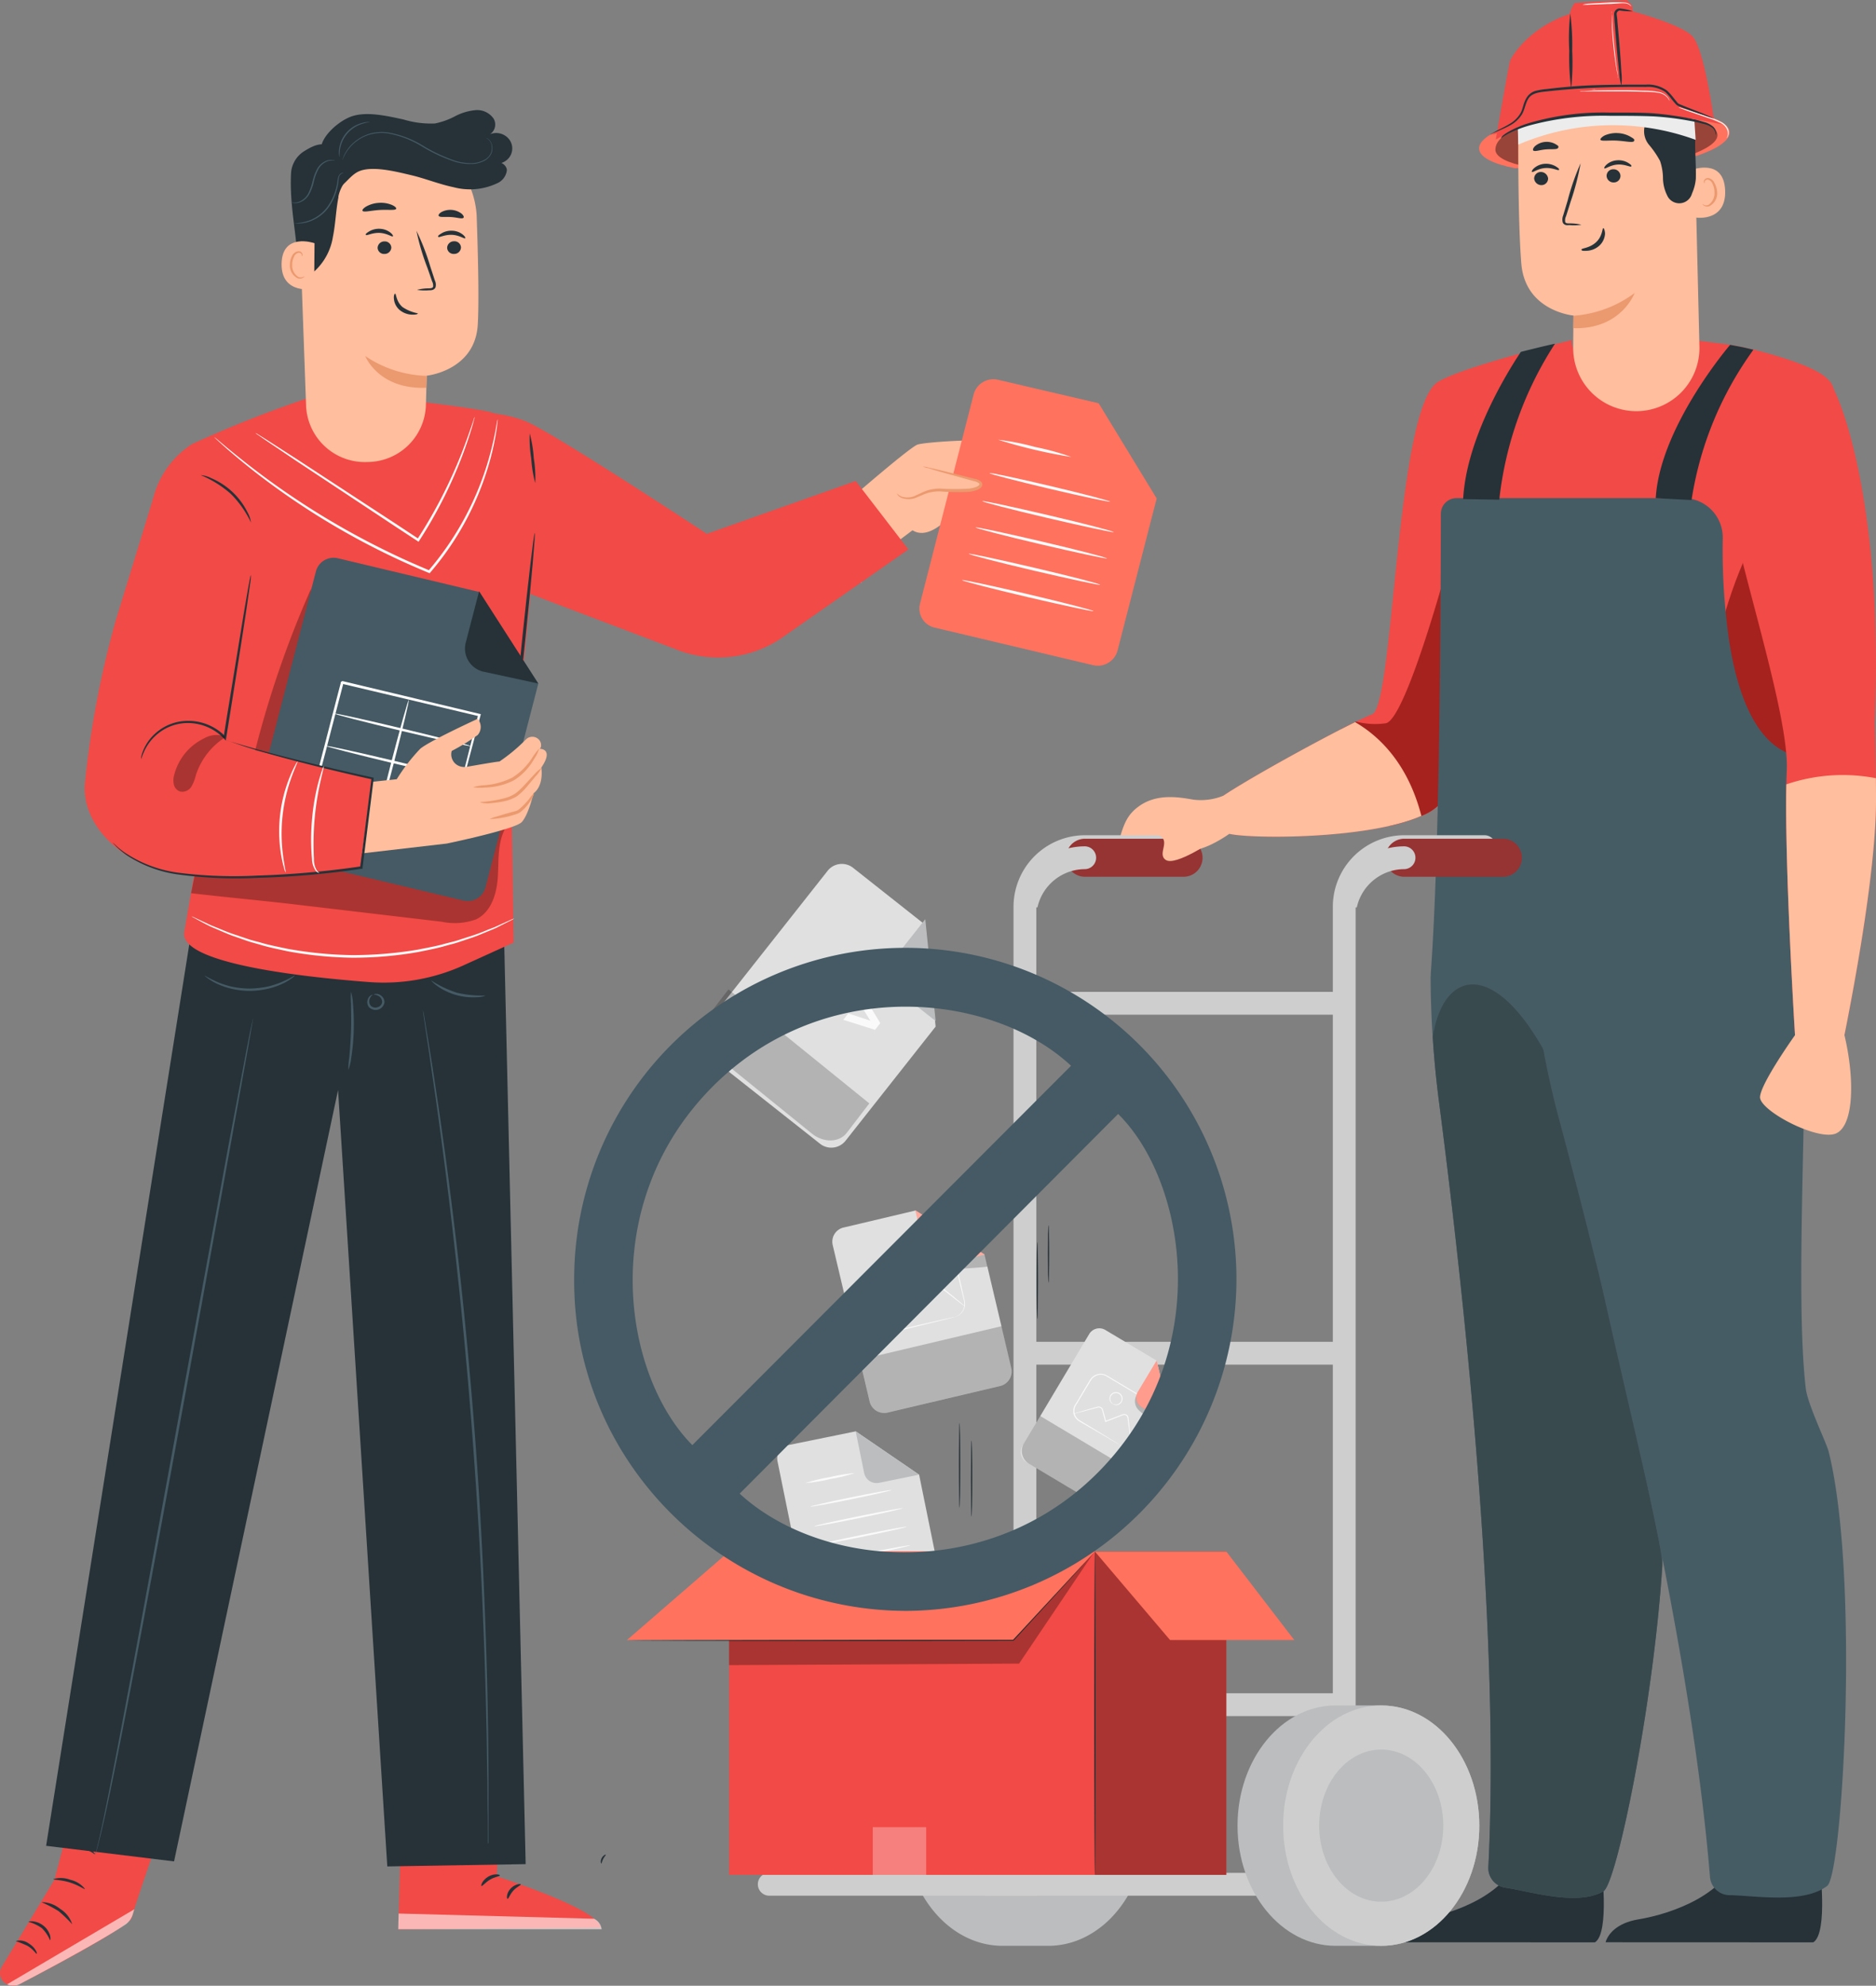 <svg xmlns="http://www.w3.org/2000/svg" width="251.449" height="266" viewBox="0 0 251.449 266"><rect x="0" y="0" width="251.449" height="266" fill="#808080" stroke="none"/><defs><style>.a{fill:#f24a46;}.b{fill:#263238;}.c{fill:#a5221f;}.d{fill:#465c64;}.e{fill:#394a4f;}.f{fill:#ffbe9d;}.g{fill:#ff725e;}.h{opacity:0.4;}.i{fill:#eb996e;}.j{fill:#ececec;}.k{fill:#fafafa;}.l{fill:#bbbdbf;}.m{fill:#cecece;}.n{fill:#963333;}.o{fill:#e0e0e0;}.p{opacity:0.2;}.q{opacity:0.3;}.r{fill:#fff;}.s{opacity:0.6;}.t{fill:#455a64;}</style></defs><g transform="translate(-184.367 -38.012)"><g transform="translate(334.054 83.57)"><path class="a" d="M459.62,180.849c2.463.569,13.588.7,21.4-1.051a23.842,23.842,0,0,0,4.347-1.356,6.708,6.708,0,0,0,3.147-2.377c.884-1.471,2.5-6.507,4.4-13.109,5.231-18.189,12.593-48.246,12.593-48.246s-14.451,3.483-17.91,5.592c-5.68,3.464-5.891,43.432-8.834,44.536-.433.163-1.181.505-2.139.977-.048.022-.094.047-.141.069-.571.282-1.215.608-1.91.966-6.1,3.136-16.2,8.787-17.25,10.043C455.94,178.549,456.032,180.021,459.62,180.849Z" transform="translate(-444.539 -114.709)"></path><path class="a" d="M509.508,137.969a11.7,11.7,0,0,1,.2-2.09c1.9-10.46,17.027-21.171,17.325-21.171l0,.218c0,1.6,2.52,4.549,6.4,4.8,4.6.3,10.288-2.326,10.288-4.978.028,0,2.587.346,3.454.443,3.691.419,11.056,2.412,14.211,4.8,3,2.266-1.24,16.558-3.865,26.678-1.113,4.282-1.932,7.815-1.8,9.38.067.764.754,11.153,1.367,20.549.508,7.752.966,14.827.98,15.272.033.881-4.346,3.964-11.7,6.294a57.257,57.257,0,0,1-5.831,1.513,61.974,61.974,0,0,1-12.685,1.259c-1.518-.005-2.956-.083-4.315-.218C513.044,199.689,509.447,187.722,509.508,137.969Z" transform="translate(-466.062 -114.709)"></path><path class="b" d="M525.222,466.122c2.039-1.255.841-10.554.841-10.554s-9.55-7.581-10.837-1.745-9.013,8.484-13.414,9.215c-3.038.5-4.159,2.076-4.447,3.073Z" transform="translate(-461.132 -251.494)"></path><path class="c" d="M569.27,182.57c0,15.55,7.536,11.36,12.085,7.161-.613-9.4-1.044-42.68-1.044-42.68S569.27,160.3,569.27,182.57Z" transform="translate(-490.326 -127.84)"></path><path class="c" d="M486.926,185.107c.3,2.181,3.746,8.53,6.449,12.947a23.842,23.842,0,0,0,4.347-1.356,6.708,6.708,0,0,0,3.147-2.377c.884-1.471,2.5-6.507,4.4-13.109-1.405-8.128-2.741-16.153-2.741-16.153l-.414-5.383c0,.414-6.3,24.064-9.156,24.616a10.121,10.121,0,0,1-3.978-.221c-.048.022-.094.047-.141.069C488.265,184.422,487.622,184.748,486.926,185.107Z" transform="translate(-456.894 -132.966)"></path><path class="b" d="M574.5,466.122c2.039-1.255.84-10.554.84-10.554s-9.55-7.581-10.836-1.745-9.013,8.484-13.415,9.215c-3.038.5-4.141,2.076-4.429,3.073Z" transform="translate(-481.145 -251.494)"></path><path class="d" d="M557.132,206.341c.033.881-4.345,3.964-11.7,6.294-.592.189-1.206.371-1.836.546a.02.02,0,0,0-.015.018c-.686,8.046-2.542,19.413-4.217,30.382v0c-.434,2.843-.853,5.659-1.24,8.384a166.735,166.735,0,0,0-1.869,18.509v.049c-.036,2.17,1.794,7.584,1.932,8.834q.128,1.148.2,2.421a98.252,98.252,0,0,1-.154,11.663c-1.2,18.65-6.129,42.513-7.887,43.529-3.5,2.021-9.855,0-13.087-.475a2.673,2.673,0,0,1-2.342-2.689c1.579-30.951-2.956-74.057-6.346-100.556q-.133-1.035-.263-2.031c-.406-3.125-.674-6.043-.842-8.674-.154-2.308-.229-4.4-.262-6.219-.008-.566-.014-1.107-.017-1.617-.008-1.66,1.311-12.52,1.372-62.273h0a2.1,2.1,0,0,1,2.092-2.09h30.426a5.273,5.273,0,0,1,5.269,5.346,84.829,84.829,0,0,0,.914,14.151c1.123,6.909,3.528,13.363,8.491,14.916a.02.02,0,0,1,.012.01c.022.05.158.353.375.856l0,.008q.071,1.874.157,3.816c.011.26.022.522.036.785.005.154.014.306.022.461.011.262.025.527.039.792.019.436.041.875.067,1.319q.029.521.058,1.046.054,1.01.121,2.043c.011.221.025.439.042.662.058.889.119,1.792.188,2.7.02.279.042.557.064.839.008.135.02.27.03.406.028.356.055.712.086,1.071.03.378.064.759.1,1.143C557.276,204.116,557.1,205.361,557.132,206.341Z" transform="translate(-465.124 -129.179)"></path><path class="e" d="M538.433,337.967c-1.2,18.65-6.129,42.513-7.887,43.529-3.5,2.021-9.855,0-13.088-.475a2.673,2.673,0,0,1-2.342-2.689c1.579-30.951-2.956-74.057-6.346-100.556q-.133-1.035-.263-2.031c-.406-3.125-.674-6.043-.842-8.674,1.612-10.506,10.711-11.07,18.962,10.665C525.607,284.945,538.706,333.694,538.433,337.967Z" transform="translate(-465.315 -173.702)"></path><path class="d" d="M566.69,303.434c.25,2.156,2.773,7.283,3.076,8.5,4.172,16.776,1.867,56.553-.2,58.143-3.2,2.462-9.771,1.292-13.037,1.248a2.668,2.668,0,0,1-2.673-2.356c-2.565-31.693-13.193-75.224-20.028-100.831A120.175,120.175,0,0,1,529.9,245.76s31.944-19.572,35.4-8.88C568.354,246.34,564.763,286.879,566.69,303.434Z" transform="translate(-474.34 -163.014)"></path><path class="b" d="M567.952,115.776s-9.415,10.967-9.967,20.537l4.8.254a46.118,46.118,0,0,1,8.293-20.136s-1.108-.268-1.477-.342C569.1,115.992,567.952,115.776,567.952,115.776Z" transform="translate(-485.744 -115.142)"></path><path class="b" d="M526.835,115.522a47.965,47.965,0,0,0-7.467,20.895l-4.841-.083c.4-7.522,5.123-15.8,7.732-19.717C522.259,116.617,525.609,115.77,526.835,115.522Z" transform="translate(-468.1 -115.039)"></path><path class="a" d="M581.77,175.1c-.238,11.229,1.162,33.593,1.162,33.593h6.625c3.127-15.735,4.232-25.858,4.232-31.379q0-1.631-.014-3.036c-.041-4.715-.168-7.453-.168-7.453,1.242-28.569-4.464-43.846-6.255-45.949s-9.993-3.995-9.993-3.995a112.618,112.618,0,0,0-3.812,14.242c-1.1,6.349,8.684,33.027,8.281,42.145C581.8,173.834,581.784,174.447,581.77,175.1Z" transform="translate(-492.027 -115.59)"></path><path class="f" d="M586.2,247.63s-1.4-22.363-1.162-33.593a23.474,23.474,0,0,1,12.005-.823q.012,1.4.014,3.036c0,5.521-1.1,15.644-4.232,31.379,1.38,5.8,1.288,12.055-1.1,13.159s-10.306-3.036-10.214-4.877S586.2,247.63,586.2,247.63Z" transform="translate(-495.293 -154.528)"></path><path class="f" d="M436.622,216.932c.646-2.368,1.125-3.68,2.756-4.831,2.369-1.671,5.181-1.219,7.277-.851a8.045,8.045,0,0,0,3.984-.526c3.712-2.473,13.03-7.575,17.67-9.862,3.167,1.836,7.056,5.469,8.886,12.558-7.141,3.15-22.771,3.095-25.747,2.407,0,0-2.755,2-4.851,2.186a7.289,7.289,0,0,1-2.73-.475,3.712,3.712,0,0,0-4.112,1.307,3.088,3.088,0,0,1-2.661,1.257C436.24,220.1,436.215,218.423,436.622,216.932Z" transform="translate(-436.367 -149.688)"></path></g><g transform="translate(382.619 38.012)"><path class="g" d="M522.963,70.422c-2.935-.567-4.754-1.467-4.833-2.592-.156-2.328,7.229-4.715,16.5-5.351s16.9.754,17.071,3.072c.068,1.125-1.6,2.26-4.4,3.209" transform="translate(-518.128 -47.883)"></path><g class="h" transform="translate(2.184 15.175)"><path d="M526.089,70.728c-2.592-.489-4.284-1.291-4.284-2.289,0-2.788,6.407-4.187,14.625-4.744s15,.665,15.134,2.729c.069.978-1.419,1.956-3.913,2.837" transform="translate(-521.805 -63.56)"></path></g><path class="a" d="M521.887,57.456s1.732-10.027,1.908-10.526,2.69-5,9.332-6.691l5.557-.381s8.061,2.005,9.626,3.835,2.817,11.1,2.817,11.1l-15.809-2.328-10.419,3.3Z" transform="translate(-519.654 -38.761)"></path><path class="a" d="M541.571,38.247l-2.387.157a3.911,3.911,0,0,0-.782,2.573c0,1.731.421,13.608.421,13.608l6.946-.782-1.2-14.635,2.4.371-.128-.832-.675-.694Z" transform="translate(-526.357 -38.012)"></path><path class="f" d="M542.967,101.521h0A8.463,8.463,0,0,1,534.321,93c.016-2.371.043-4.284.043-4.284s-6.476-.567-6.995-6.975-.4-19.282-.4-19.282l.068-.567c7.21-3.688,15.79-4.558,22.5-.059l.978.665.727,30.361A8.462,8.462,0,0,1,542.967,101.521Z" transform="translate(-521.712 -46.445)"></path><path class="i" d="M539.414,107.146A15.551,15.551,0,0,0,547.6,104.1s-1.771,4.891-8.208,4.705Z" transform="translate(-526.762 -64.846)"></path><path class="f" d="M566.124,76.094c.107,0,4.314-1.595,4.47,2.8s-4.284,3.639-4.295,3.522S566.124,76.094,566.124,76.094Z" transform="translate(-537.615 -53.359)"></path><path class="i" d="M568.545,81.655a.908.908,0,0,0,.206.108.731.731,0,0,0,.577,0,1.887,1.887,0,0,0,.812-1.731,2.46,2.46,0,0,0-.254-1.086.89.89,0,0,0-.6-.567.391.391,0,0,0-.441.225c-.058.128,0,.216-.049.225s-.1-.068-.068-.254a.541.541,0,0,1,.166-.284.587.587,0,0,1,.421-.127,1.066,1.066,0,0,1,.822.656,2.68,2.68,0,0,1,.362,1.164,1.957,1.957,0,0,1-1.057,1.957.8.8,0,0,1-.7-.089C568.545,81.763,568.545,81.665,568.545,81.655Z" transform="translate(-538.597 -54.312)"></path><path class="b" d="M530.55,77.687a.979.979,0,0,0,.978.871.89.89,0,0,0,.89-.89h0a.979.979,0,0,0-.978-.871.89.89,0,0,0-.89.89Z" transform="translate(-523.171 -53.759)"></path><path class="b" d="M530.044,76.035c.118.108.782-.45,1.771-.519s1.741.381,1.839.254-.088-.264-.411-.469a2.587,2.587,0,0,0-1.487-.352,2.434,2.434,0,0,0-1.4.558C530.073,75.741,529.985,75.986,530.044,76.035Z" transform="translate(-522.959 -53.006)"></path><path class="b" d="M546.9,77.077a.92.92,0,0,0,.965.871h.013a.88.88,0,0,0,.88-.881v-.009a.919.919,0,0,0-.965-.871h-.013a.881.881,0,0,0-.88.88Z" transform="translate(-529.811 -53.51)"></path><path class="b" d="M546.381,75.233c.118.118.773-.44,1.761-.508s1.741.381,1.839.254-.078-.264-.411-.479a2.485,2.485,0,0,0-1.477-.343,2.371,2.371,0,0,0-1.4.558C546.411,74.968,546.323,75.184,546.381,75.233Z" transform="translate(-529.592 -52.683)"></path><path class="b" d="M539.463,83.065a7.25,7.25,0,0,0-1.624-.176c-.254,0-.5,0-.548-.215a1.256,1.256,0,0,1,.118-.754l.617-1.956a34.928,34.928,0,0,0,1.331-5.126,32.575,32.575,0,0,0-1.742,5.009c-.206.685-.4,1.34-.587,1.957a1.5,1.5,0,0,0-.059.978.627.627,0,0,0,.44.333,1.685,1.685,0,0,0,.431,0A6.121,6.121,0,0,0,539.463,83.065Z" transform="translate(-525.754 -52.964)"></path><path class="b" d="M544.157,89.462c-.166,0-.088,1.067-.978,1.888s-1.957.782-1.957.978.264.186.753.166a2.7,2.7,0,0,0,1.673-.714,2.359,2.359,0,0,0,.734-1.585C544.362,89.736,544.225,89.462,544.157,89.462Z" transform="translate(-527.504 -58.901)"></path><path class="b" d="M545.488,68.9c.117.264,1.086.068,2.25.137s2.122.313,2.26.059-.118-.362-.508-.6a3.746,3.746,0,0,0-1.7-.469,3.815,3.815,0,0,0-1.742.323C545.654,68.561,545.488,68.786,545.488,68.9Z" transform="translate(-529.236 -50.198)"></path><path class="b" d="M530.316,71.155c.2.206.851-.068,1.673-.137s1.516.049,1.663-.2-.068-.333-.381-.528a2.427,2.427,0,0,0-2.681.264C530.316,70.8,530.238,71.048,530.316,71.155Z" transform="translate(-523.065 -51.003)"></path><path class="b" d="M562.212,68.146c-.049,1.79.127,3.581.078,5.371a6.029,6.029,0,0,1-.509,1.957,1.771,1.771,0,0,1-3.345.245,5.321,5.321,0,0,1-.548-2.27,7.432,7.432,0,0,0-.391-2.318,12.413,12.413,0,0,0-1.487-2.172,2.857,2.857,0,0,1-.577-2.475,13.088,13.088,0,0,1,6.78,1.653" transform="translate(-533.243 -49.569)"></path><path class="j" d="M526.9,65.546l-.108-3.59,10.272-3.835,13.353,2.935.255,3.854A32.283,32.283,0,0,0,526.9,65.546Z" transform="translate(-521.647 -46.176)"></path><path class="a" d="M525.054,60.993l-.431.469-3.61,2.631A59.741,59.741,0,0,1,535.62,61.16a70.287,70.287,0,0,1,16.259,1.526l-5.165-2.651h0a8.582,8.582,0,0,0-6.271-2.3l-9.43.45A8.6,8.6,0,0,0,525.054,60.993Z" transform="translate(-519.3 -46.016)"></path><path class="b" d="M538.694,51.1a32.928,32.928,0,0,0,.137-5.018,33.419,33.419,0,0,0-.255-5.019,30.071,30.071,0,0,0-.137,5.019A31.915,31.915,0,0,0,538.694,51.1Z" transform="translate(-526.355 -39.249)"></path><path class="b" d="M551.088,40.314a6.679,6.679,0,0,0-1.8-.391.762.762,0,0,0-.7.753l.059,1.056c.068.754.127,1.556.2,2.387.137,1.7.293,3.238.421,4.343a7.846,7.846,0,0,0,.293,1.79,7.685,7.685,0,0,0,0-1.81c-.058-1.115-.166-2.651-.313-4.343-.078-.841-.147-1.644-.215-2.4,0-.352-.078-.694-.107-1.027a.479.479,0,0,1,.411-.479A10.913,10.913,0,0,0,551.088,40.314Z" transform="translate(-530.493 -38.788)"></path><path class="b" d="M520.6,63.8s.431-.215,1.223-.558c.391-.176.871-.372,1.418-.675a4.221,4.221,0,0,0,1.575-1.409c.46-.685.489-1.594.978-2.279s1.506-.792,2.5-.89c2.015-.225,4.236-.391,6.574-.489s4.578-.118,6.6-.1a4.1,4.1,0,0,1,2.631.685,7.059,7.059,0,0,1,.851.978l.4.479.206.225a1.085,1.085,0,0,0,.284.186c1.448.577,2.631.978,3.443,1.242a10.626,10.626,0,0,0,1.262.431,1.7,1.7,0,0,0-.3-.176c-.206-.1-.509-.235-.91-.4-.782-.342-1.957-.753-3.365-1.35a.941.941,0,0,1-.206-.127l-.186-.225-.381-.479a8.136,8.136,0,0,0-.881-.978,4.324,4.324,0,0,0-2.837-.8c-2.034,0-4.275,0-6.622.068s-4.589.274-6.614.519a9.541,9.541,0,0,0-1.487.235,2.064,2.064,0,0,0-1.164.792c-.567.8-.567,1.712-.978,2.318a3.964,3.964,0,0,1-1.448,1.36c-.519.313-.978.538-1.379.734s-.675.362-.871.479A1.345,1.345,0,0,0,520.6,63.8Z" transform="translate(-519.132 -45.754)"></path><path class="b" d="M523.039,66.823a1.173,1.173,0,0,0,.264-.156,8.805,8.805,0,0,1,.753-.46,16.219,16.219,0,0,1,3.023-1.145,37.933,37.933,0,0,1,10.6-1.233c2.1,0,4.1,0,5.87.078a39.346,39.346,0,0,1,4.784.587,18.089,18.089,0,0,1,1.8.4,3.065,3.065,0,0,1,1.243.528,1.226,1.226,0,0,1,.46.978.475.475,0,0,0,.058-.313,1.3,1.3,0,0,0-.41-.812,3.1,3.1,0,0,0-1.282-.636,17.719,17.719,0,0,0-1.819-.46,45.59,45.59,0,0,0-4.8-.675c-1.83-.137-3.845-.1-5.938-.108a35.218,35.218,0,0,0-10.683,1.36,13.161,13.161,0,0,0-3.023,1.282,4.9,4.9,0,0,0-.724.518A1.892,1.892,0,0,0,523.039,66.823Z" transform="translate(-520.122 -48.314)"></path><path class="k" d="M541.453,38.841a6.4,6.4,0,0,0,.978,0l2.367-.088c.92,0,1.771-.147,2.358-.088a1.1,1.1,0,0,1,.822.421.351.351,0,0,0-.137-.225,1.173,1.173,0,0,0-.675-.3,15.269,15.269,0,0,0-2.377,0l-2.368.137A4.372,4.372,0,0,0,541.453,38.841Z" transform="translate(-527.598 -38.215)"></path><path class="k" d="M540.761,58.508a2.416,2.416,0,0,0,.5,0h5.811l2.456.059a11.479,11.479,0,0,1,1.956.157,1.957,1.957,0,0,1,1.116.675,2,2,0,0,1,.235.421.918.918,0,0,0-.186-.46,1.954,1.954,0,0,0-1.134-.744,10.765,10.765,0,0,0-1.957-.2c-.753,0-1.585-.059-2.456-.068-1.751,0-3.326,0-4.47.049l-1.35.068A2.971,2.971,0,0,0,540.761,58.508Z" transform="translate(-527.317 -46.27)"></path><path class="k" d="M548.878,49.519a1.518,1.518,0,0,0,0-.352,7.137,7.137,0,0,0-.137-.978c-.108-.812-.245-1.957-.372-3.18s-.2-2.367-.245-3.179a8.032,8.032,0,0,0-.059-.978,1.208,1.208,0,0,0,0-.352,1.453,1.453,0,0,0,0,.352v.978c0,.821.078,1.957.2,3.2s.283,2.368.421,3.17c.068.411.137.734.186.978A1.182,1.182,0,0,0,548.878,49.519Z" transform="translate(-530.278 -39.022)"></path><path class="k" d="M563.143,62.239a1.531,1.531,0,0,0,.313.137l.861.323,2.856.978a13.794,13.794,0,0,1,1.546.6,1.858,1.858,0,0,1,.91.91,1.419,1.419,0,0,1,.088.871c-.068.2-.147.293-.127.3a.764.764,0,0,0,.186-.283,1.338,1.338,0,0,0,0-.93,1.957,1.957,0,0,0-.978-.978,10.484,10.484,0,0,0-1.565-.617l-2.876-.978-.871-.274A1.423,1.423,0,0,0,563.143,62.239Z" transform="translate(-536.404 -47.848)"></path></g><path class="l" d="M420.814,437.069a18.916,18.916,0,0,0-1.063-4.884q-.157-.434-.335-.854-.129-.307-.27-.606-.159-.34-.331-.669-.189-.361-.392-.708a15.352,15.352,0,0,0-2.326-3.056l-.009-.01q-.465-.47-.966-.887c-.26-.216-.528-.419-.8-.612a12.493,12.493,0,0,0-1.209-.759c-.154-.085-.31-.166-.468-.244a11.084,11.084,0,0,0-4.232-1.144q-.336-.02-.677-.021h-6.114c-7.26,0-13.146,7.209-13.146,16.1s5.885,16.1,13.146,16.1h6.114c.227,0,.453-.007.677-.021a11.092,11.092,0,0,0,4.232-1.143c.158-.078.314-.16.468-.245a12.375,12.375,0,0,0,1.209-.759c.272-.194.54-.4.8-.612q.5-.417.966-.887l.009-.009a15.388,15.388,0,0,0,2.326-3.056q.2-.347.392-.709.171-.329.331-.669.14-.3.27-.607.177-.42.335-.854a18.915,18.915,0,0,0,1.063-4.884q.067-.812.068-1.646T420.814,437.069Z" transform="translate(-82.869 -156.151)"></path><path class="m" d="M457.112,422.927H416.421a1.531,1.531,0,0,1,0-3.057h40.691a1.531,1.531,0,0,1,0,3.057Z" transform="translate(-93.625 -155.036)"></path><path class="m" d="M457.22,343.668h-41.5a1.529,1.529,0,0,1,0-3.057h41.5a1.529,1.529,0,0,1,0,3.057Z" transform="translate(-93.329 -122.857)"></path><path class="m" d="M454.662,368.422H405.307c-.845,0-2.734-.684-2.734-1.528s6.348-1.528,7.192-1.528h41.84V235.951a9.592,9.592,0,0,1,9.582-9.582h10.7a1.529,1.529,0,1,1,0,3.057h-10.7a6.532,6.532,0,0,0-6.525,6.524Z" transform="translate(-88.593 -76.474)"></path><path class="m" d="M392.7,368.422H356.9a1.528,1.528,0,0,1,0-3.057H389.64V235.951a9.593,9.593,0,0,1,9.582-9.582h10.7a1.529,1.529,0,0,1,0,3.057h-10.7a6.532,6.532,0,0,0-6.524,6.524Z" transform="translate(-69.427 -76.474)"></path><path class="m" d="M457.131,264.753H416.3a1.53,1.53,0,0,1,0-3.057h40.834a1.53,1.53,0,0,1,0,3.057Z" transform="translate(-93.573 -90.817)"></path><path class="n" d="M512.719,232.251H499.51a2.547,2.547,0,1,1,0-5.095h13.21a2.547,2.547,0,1,1,0,5.095Z" transform="translate(-126.915 -76.793)"></path><path class="m" d="M494.772,228.871a9.6,9.6,0,0,0-9.48,8.186H488.4a6.535,6.535,0,0,1,6.373-5.129,1.529,1.529,0,0,0,0-3.057Z" transform="translate(-122.177 -77.49)"></path><path class="n" d="M440.666,232.251h-13.21a2.547,2.547,0,1,1,0-5.095h13.21a2.547,2.547,0,1,1,0,5.095Z" transform="translate(-97.661 -76.793)"></path><path class="m" d="M422.718,228.871a9.6,9.6,0,0,0-9.479,8.186h3.106a6.535,6.535,0,0,1,6.373-5.129,1.529,1.529,0,0,0,0-3.057Z" transform="translate(-92.923 -77.49)"></path><path class="f" d="M452.706,226.975s-4.959,3.376-6.27,2.544.917-2.718-1.189-3.4S452.706,226.975,452.706,226.975Z" transform="translate(-105.796 -76.303)"></path><g transform="translate(350.24 266.464)"><path class="l" d="M482.877,422.615h-6.115c-7.26,0-13.146,7.209-13.146,16.1s5.886,16.1,13.146,16.1h6.115c7.26,0,13.145-7.208,13.145-16.1S490.137,422.615,482.877,422.615Z" transform="translate(-463.617 -422.615)"></path><ellipse class="m" cx="13.146" cy="16.101" rx="13.146" ry="16.101" transform="translate(6.114)"></ellipse><path class="l" d="M498.675,442.756c0,5.628-3.725,10.19-8.319,10.19s-8.32-4.562-8.32-10.19,3.725-10.191,8.32-10.191S498.675,437.128,498.675,442.756Z" transform="translate(-471.095 -426.655)"></path></g><path class="b" d="M320,457.446c-.062,0-.15-.348.042-.72s.526-.522.554-.463-.181.261-.348.574S320.065,457.442,320,457.446Z" transform="translate(-55.035 -169.807)"></path><path class="b" d="M400.83,370.275c-.049,0-.09-2.543-.09-5.682s.042-5.685.09-5.685.091,2.547.091,5.685S400.879,370.275,400.83,370.275Z" transform="translate(-87.849 -130.285)"></path><path class="b" d="M403.542,373.07c-.052,0-.09-2.29-.09-5.111s.038-5.115.09-5.115.091,2.29.091,5.115S403.584,373.07,403.542,373.07Z" transform="translate(-88.95 -131.883)"></path><path class="b" d="M418.379,328.43c-.049,0-.09-2.31-.09-5.16s.042-5.159.09-5.159.091,2.31.091,5.159S418.432,328.43,418.379,328.43Z" transform="translate(-94.973 -113.721)"></path><path class="b" d="M420.91,322.014c-.052,0-.09-1.723-.09-3.848s.038-3.844.09-3.844.09,1.719.09,3.844S420.959,322.014,420.91,322.014Z" transform="translate(-96.001 -112.183)"></path><path class="o" d="M426.3,361.967l-10.838-6.472a1.58,1.58,0,0,1-.547-2.164l8.956-15a1.576,1.576,0,0,1,2.16-.548l0,0,6.875,4.1,2.046,8.66-6.492,10.872a1.577,1.577,0,0,1-2.161.549Z" transform="translate(-93.513 -121.618)"></path><path class="k" d="M432.7,357.3a1.671,1.671,0,0,0,.279.115,1.446,1.446,0,0,0,1.392-.268,1.538,1.538,0,0,0,.24-.257c.066-.1.132-.212.2-.327l.925-1.566c.17-.292.348-.595.539-.911l.285-.484a2.615,2.615,0,0,0,.258-.511,1.631,1.631,0,0,0-.059-1.158,1.662,1.662,0,0,0-.348-.5,2.769,2.769,0,0,0-.529-.366L430.9,348.1a1.541,1.541,0,0,0-1.392.042,1.458,1.458,0,0,0-.529.47c-.132.2-.254.418-.38.623l-1.437,2.4c-.111.188-.24.379-.327.564a1.458,1.458,0,0,0,.314,1.656,2.319,2.319,0,0,0,.466.327l.48.292.908.546,2.707,1.646.738.456c.076.052.139.09.191.122l.062.045a.124.124,0,0,1-.07-.034l-.2-.108-.751-.435-2.756-1.611-.912-.522-.483-.285a2.466,2.466,0,0,1-.487-.348,1.574,1.574,0,0,1-.348-1.785,5.44,5.44,0,0,1,.348-.577c.456-.769.933-1.573,1.43-2.4.125-.209.241-.417.383-.633a1.654,1.654,0,0,1,.57-.511,1.7,1.7,0,0,1,1.528-.045c1.785,1.044,3.451,2.06,4.986,2.971a2.721,2.721,0,0,1,.549.39,1.71,1.71,0,0,1,.376.542,1.742,1.742,0,0,1,.055,1.239,2.694,2.694,0,0,1-.271.529c-.1.167-.195.327-.289.484l-.546.9-.94,1.559c-.07.115-.135.226-.209.331a1.7,1.7,0,0,1-.254.264,1.558,1.558,0,0,1-.567.285,1.476,1.476,0,0,1-.866-.042A1.047,1.047,0,0,1,432.7,357.3Z" transform="translate(-98.332 -125.789)"></path><path class="k" d="M434.306,360.31a.683.683,0,0,1-.031-.128,2.74,2.74,0,0,0-.059-.369l-.195-1.367c-.038-.289-.08-.606-.129-.943-.021-.17-.045-.347-.07-.525a2.507,2.507,0,0,0-.035-.275.452.452,0,0,0-.527-.362.473.473,0,0,0-.058.014l-.57.223-1.211.47-.542.208-.067.028-.021-.073c-.1-.4-.208-.783-.309-1.155l-.073-.275a.7.7,0,0,0-.09-.24.474.474,0,0,0-.408-.213.916.916,0,0,0-.24.049l-.247.067-.466.122-.832.223-1.2.309-.327.077c-.077.017-.115.024-.118.017a.584.584,0,0,1,.111-.042l.32-.1,1.193-.348.828-.236.466-.132.244-.066a1.158,1.158,0,0,1,.268-.059.6.6,0,0,1,.511.265.82.82,0,0,1,.112.274l.077.279.313,1.152-.087-.045.539-.209,1.211-.466.577-.223a.574.574,0,0,1,.609.16.561.561,0,0,1,.136.285,1.89,1.89,0,0,0,.034.275c.021.181.042.348.063.529.038.348.077.654.111.946l.153,1.371a3.186,3.186,0,0,0,.034.372A.544.544,0,0,1,434.306,360.31Z" transform="translate(-98.298 -128.782)"></path><path class="k" d="M435.175,353.534a1.446,1.446,0,0,0,.195.055.807.807,0,0,0,.515-.042.766.766,0,1,0-.769-1.308.789.789,0,0,0-.289.675.834.834,0,0,0,.209.476c.083.094.146.132.139.143s-.073-.018-.178-.1a.838.838,0,0,1-.261-.5.854.854,0,0,1,.3-.78.878.878,0,0,1,1.423.849.86.86,0,0,1-.543.64.823.823,0,0,1-.567,0C435.228,353.593,435.172,353.541,435.175,353.534Z" transform="translate(-101.648 -127.458)"></path><g class="p" transform="translate(321.328 227.695)"><path d="M417.412,357.347l13.548,8.089h0l-2.187,3.663a1.994,1.994,0,0,1-2.734.69h0l-10.124-6.045a1.994,1.994,0,0,1-.69-2.734h0l2.186-3.663Z" transform="translate(-414.943 -357.347)"></path></g><path class="g" d="M443.487,344.844l-2.536,4.224a1.469,1.469,0,0,0,.508,2.011l4.06,2.435Z" transform="translate(-104.09 -124.575)"></path><g class="p" transform="translate(336.486 224.897)"><path d="M440.687,352.635a1.629,1.629,0,0,0,.3,2.021,1.135,1.135,0,0,0,.115.112c.473.41,3.594,3.114,3.639,3.034l.679-1.134-4.061-2.436A1.479,1.479,0,0,1,440.687,352.635Z" transform="translate(-440.462 -352.635)"></path></g><g class="q" transform="translate(336.654 220.269)"><path class="r" d="M443.487,344.844l-2.536,4.224a1.469,1.469,0,0,0,.508,2.011l4.06,2.435Z" transform="translate(-440.744 -344.844)"></path></g><path class="o" d="M380.251,383.106l-14.286,2.912a1.823,1.823,0,0,1-2.153-1.418v0L359.782,364.8a1.823,1.823,0,0,1,1.418-2.153h0l9.071-1.848,8.493,5.807,2.919,14.346a1.824,1.824,0,0,1-1.422,2.151Z" transform="translate(-71.204 -131.053)"></path><path class="l" d="M377.451,360.8l1.134,5.567a1.691,1.691,0,0,0,1.989,1.328l.012,0,5.358-1.089Z" transform="translate(-78.393 -131.053)"></path><path class="k" d="M372.723,370.2a21.977,21.977,0,0,1-3.281.8,21.243,21.243,0,0,1-3.336.543,21.593,21.593,0,0,1,3.281-.8A22.4,22.4,0,0,1,372.723,370.2Z" transform="translate(-73.786 -134.865)"></path><path class="k" d="M378.093,374.039c0,.073-2.411.626-5.417,1.238s-5.456,1.044-5.47.981,2.411-.626,5.417-1.238S378.078,373.97,378.093,374.039Z" transform="translate(-74.233 -136.426)"></path><path class="k" d="M379.971,378.133c0,.07-2.63.672-5.915,1.336s-5.946,1.152-5.96,1.079,2.63-.668,5.915-1.336S379.957,378.06,379.971,378.133Z" transform="translate(-74.595 -138.088)"></path><path class="k" d="M380.844,382.31c0,.073-2.631.671-5.915,1.339s-5.946,1.148-5.96,1.079,2.63-.672,5.915-1.339S380.816,382.237,380.844,382.31Z" transform="translate(-74.949 -139.784)"></path><path class="k" d="M381.67,386.486c0,.073-2.63.672-5.914,1.339s-5.947,1.148-5.96,1.079,2.63-.671,5.915-1.339S381.656,386.417,381.67,386.486Z" transform="translate(-75.285 -141.48)"></path><path class="k" d="M382.519,390.663c.017.073-2.63.671-5.915,1.339s-5.946,1.148-5.96,1.079,2.63-.672,5.915-1.34S382.5,390.593,382.519,390.663Z" transform="translate(-75.629 -143.175)"></path><g transform="translate(278.105 153.731)"><path class="o" d="M358.352,270.319,343.1,258.276a2.424,2.424,0,0,1-.41-3.4l.008-.01,16.671-21.111a2.429,2.429,0,0,1,3.412-.4h0l9.671,7.64,1.392,13.632-12.081,15.3A2.435,2.435,0,0,1,358.352,270.319Z" transform="translate(-342.177 -232.827)"></path><g class="p" transform="translate(0.342 16.812)"><path d="M346.32,261.134l18.871,15.272h0l-3.018,3.936c-1.017,1.326-3.111,1.373-4.678.106l-13.2-10.684c-1.566-1.268-2.012-3.371-1-4.7l3.018-3.936Z" transform="translate(-342.753 -261.13)"></path></g><path class="l" d="M389.611,245.295l-4.688,5.945a2.265,2.265,0,0,0,.354,3.184l.008.006L391,258.943Z" transform="translate(-359.33 -237.889)"></path><path class="k" d="M369.131,257.533l-2.957-.964,1.632,2.643-.678.857-2.281-3.833.71-.892,4.253,1.341Z" transform="translate(-351.381 -241.969)"></path><path class="k" d="M374.535,258.016l.958.756-7.383,4.683-.958-.756Z" transform="translate(-352.317 -243.054)"></path><path class="k" d="M379.617,266.139l-.707.9-4.253-1.341.675-.86,2.947.976-1.629-2.646.661-.83Z" transform="translate(-355.364 -244.807)"></path></g><rect class="a" width="66.654" height="43.311" transform="translate(282.086 245.849)"></rect><g class="q" transform="translate(331.123 245.849)"><rect width="17.616" height="43.311"></rect></g><path class="g" d="M431.433,387.909l10.076,11.858h16.649l-9.109-11.858Z" transform="translate(-100.31 -142.06)"></path><path class="g" d="M339.52,387.909l-13.691,11.858h51.793l10.935-11.858Z" transform="translate(-57.434 -142.06)"></path><path class="b" d="M388.231,387.9s-.062.08-.191.226l-.574.64-2.2,2.425c-1.914,2.088-4.638,5.052-7.912,8.625l-.024.024H377.3l-18.068.028H335.043l-7.328-.021-1.994-.018h0l1.994-.021,7.328-.034,24.188-.045H377.3l-.056.024c3.3-3.553,6.037-6.51,7.961-8.58l2.23-2.39c.257-.268.452-.477.592-.626Z" transform="translate(-57.108 -142.055)"></path><path class="b" d="M431.371,431.22c-.049,0-.09-9.693-.09-21.652s.042-21.659.09-21.659.091,9.7.091,21.659S431.424,431.22,431.371,431.22Z" transform="translate(-100.248 -142.06)"></path><g class="q" transform="translate(301.347 282.768)"><rect class="r" width="7.16" height="6.395"></rect></g><g class="q" transform="translate(282.086 246.079)"><path d="M348.878,399.965v3.312l38.871-.2,9.958-14.784L386.98,399.923Z" transform="translate(-348.878 -388.295)"></path></g><g transform="translate(184.367 52.752)"><path class="f" d="M378.376,144.077s6.75-5.826,7.721-6.184,8.816-.8,9.361-.44,8.665,4.23,7.373,4.921-6.947-2.093-6.947-2.093l-.925.151s4.907,2.275,5.806,3.193.112,1.885-.8,1.546-5.136-2.514-5.458-2.388,4.513,2.564,4.966,3.036c.611.628.289,1.929-.656,1.6-.545-.2-5.012-2.8-5.012-2.8a40.386,40.386,0,0,1,3.647,2.954c.413.691-.3,1.364-1.076.943-.532-.283-2.86-2.306-3.575-2.69,0,0-.774,0-1.856,1.175-.519.572-3.28,3.771-5.5,2.363l-2.453,1.835Z" transform="translate(-263.135 -93.071)"></path><path class="i" d="M412.008,144.2a4.275,4.275,0,0,1-1.693-.038,9.868,9.868,0,0,1-1.784-.44c-.656-.258-1.312-.56-2.034-.874l-1.528-.685h.1a24.745,24.745,0,0,1-4.041.037,25.213,25.213,0,0,1,4.021-.421h.086l1.515.66,2.007.9a12.377,12.377,0,0,0,1.706.509C411.371,144.108,412.008,144.108,412.008,144.2Z" transform="translate(-272.332 -94.88)"></path><path class="g" d="M415.115,161.844l-21.221-5.028a2.616,2.616,0,0,1-2-3.172v0L399.11,125.5a2.746,2.746,0,0,1,3.28-1.885l13.461,3.142,7.774,12.752L418.376,159.9A2.742,2.742,0,0,1,415.115,161.844Z" transform="translate(-268.591 -87.477)"></path><path class="k" d="M419.406,139.486a67.614,67.614,0,0,1-9.821-2.312,33.729,33.729,0,0,1,4.959.974A34.3,34.3,0,0,1,419.406,139.486Z" transform="translate(-275.806 -93.012)"></path><path class="k" d="M423.81,148.516c0,.1-3.667-.666-8.128-1.722s-8.055-1.986-8.029-2.093,3.66.672,8.128,1.722S423.836,148.434,423.81,148.516Z" transform="translate(-275.022 -96.064)"></path><path class="k" d="M423.643,155.166c0,.1-3.989-.748-8.849-1.885s-8.791-2.156-8.764-2.263,3.989.748,8.856,1.885S423.669,155.065,423.643,155.166Z" transform="translate(-274.363 -98.629)"></path><path class="k" d="M422.118,161.1c0,.1-3.988-.748-8.855-1.885s-8.784-2.162-8.758-2.263,3.989.748,8.856,1.885S422.145,161,422.118,161.1Z" transform="translate(-273.744 -101.04)"></path><path class="k" d="M420.594,167.048c0,.1-3.988-.748-8.855-1.885s-8.784-2.162-8.758-2.263,3.989.748,8.856,1.885S420.621,166.941,420.594,167.048Z" transform="translate(-273.125 -103.454)"></path><path class="k" d="M419.066,172.984c0,.1-3.995-.748-8.855-1.885s-8.791-2.162-8.764-2.263,4,.741,8.856,1.885S419.092,172.884,419.066,172.984Z" transform="translate(-272.502 -105.864)"></path><path class="f" d="M386.791,146.871a1.827,1.827,0,0,0,1.969.572c.721-.176,1.358-.579,2.066-.8,2.106-.672,4.526.333,6.6-.434.289-.107.61-.327.564-.628s-.368-.4-.656-.465l-7.1-1.885" transform="translate(-266.552 -95.469)"></path><path class="i" d="M390.26,143.247a3.43,3.43,0,0,1,.787.132c.5.107,1.227.27,2.112.49l3.116.779.9.226a1.477,1.477,0,0,1,.971.509.566.566,0,0,1-.079.629,1.318,1.318,0,0,1-.492.333,5.011,5.011,0,0,1-1.05.27,29.211,29.211,0,0,1-3.969-.056,5.722,5.722,0,0,0-1.647.214c-.492.151-.938.371-1.371.541a2.731,2.731,0,0,1-2.191.1c-.492-.251-.577-.565-.558-.565a2.1,2.1,0,0,0,.624.421,2.575,2.575,0,0,0,2.007-.22c.413-.176.853-.415,1.384-.6a5.98,5.98,0,0,1,1.745-.264,29.386,29.386,0,0,0,3.936,0,4.541,4.541,0,0,0,.951-.233c.282-.113.472-.32.374-.446a1.607,1.607,0,0,0-.715-.321l-.892-.239-3.1-.867c-.879-.245-1.587-.459-2.072-.628A2.825,2.825,0,0,1,390.26,143.247Z" transform="translate(-266.55 -95.478)"></path><path class="k" d="M369.014,164.229a1.618,1.618,0,0,1-.525-.233,7.059,7.059,0,0,1-1.253-.9,10.7,10.7,0,0,1-2.781-4.141,20.475,20.475,0,0,1-1.116-4.8,10.521,10.521,0,0,1-.151-2.03,12.683,12.683,0,0,1,.394,1.992,24.706,24.706,0,0,0,1.194,4.726,11.474,11.474,0,0,0,2.624,4.091C368.319,163.814,369.047,164.179,369.014,164.229Z" transform="translate(-256.968 -99.082)"></path><path class="k" d="M374.555,161.533a1.825,1.825,0,0,1-.394-.358c-.242-.245-.571-.628-.958-1.088a25.373,25.373,0,0,1-2.624-3.96,23.951,23.951,0,0,1-1.81-4.355,13.939,13.939,0,0,1-.361-1.376,1.336,1.336,0,0,1-.072-.516,17.745,17.745,0,0,1,.656,1.823,32.452,32.452,0,0,0,1.882,4.273,33.917,33.917,0,0,0,2.513,3.972A15.181,15.181,0,0,1,374.555,161.533Z" transform="translate(-259.058 -98.171)"></path><path class="a" d="M195.85,435.127l-4.185,15.907L184.607,462.7a1.645,1.645,0,0,0,.632,2.3c.033.019.068.037.1.053h0a1.826,1.826,0,0,0,1.607,0c3.188-1.647,14.871-7.762,15.088-8.944.275-1.364,5.576-16.5,5.576-16.5Z" transform="translate(-184.367 -213.982)"></path><g class="s" transform="translate(0.942 241.018)"><path class="r" d="M185.952,478.64l17.056-10.056-.2.672a2.515,2.515,0,0,1-1.056,1.42c-1.417.949-5.307,3.331-14.143,7.951a1.84,1.84,0,0,1-1.66,0Z" transform="translate(-185.952 -468.584)"></path></g><g class="s" transform="translate(15.366 235.026)"><path class="a" d="M210.926,458.511a1.01,1.01,0,0,0-.656,1.207,1.026,1.026,0,0,0,1.24.628,1.064,1.064,0,0,0,.656-1.257,1.081,1.081,0,0,0-1.371-.516" transform="translate(-210.236 -458.497)"></path></g><path class="b" d="M193.683,473.828a5.012,5.012,0,0,0-1.089-1.615,5.613,5.613,0,0,0-1.8-.855c0-.038.242-.107.656-.057a2.761,2.761,0,0,1,1.41.629,2.615,2.615,0,0,1,.827,1.257C193.774,473.583,193.728,473.821,193.683,473.828Z" transform="translate(-186.975 -228.662)"></path><path class="b" d="M190.728,477.394c-.1.044-.479-.628-1.266-1.069a14.889,14.889,0,0,0-1.555-.628,2.037,2.037,0,0,1,1.752.327C190.551,476.552,190.826,477.375,190.728,477.394Z" transform="translate(-185.804 -230.424)"></path><path class="b" d="M197.842,469.941a17.441,17.441,0,0,0-1.837-1.772,17.589,17.589,0,0,0-2.289-1.195,3.958,3.958,0,0,1,2.513.905A3.741,3.741,0,0,1,197.842,469.941Z" transform="translate(-188.163 -226.913)"></path><path class="b" d="M200.64,463c-.072.082-.879-.521-2.053-.88s-2.191-.333-2.2-.44a3.55,3.55,0,0,1,2.315.1A3.4,3.4,0,0,1,200.64,463Z" transform="translate(-189.248 -224.703)"></path><path class="b" d="M202.714,455.222a5.719,5.719,0,0,0-4.448-1.025c0-.038.216-.188.656-.3a3.976,3.976,0,0,1,3.346.767C202.628,454.939,202.766,455.19,202.714,455.222Z" transform="translate(-190.01 -221.563)"></path><path class="b" d="M201.283,450.959a2.007,2.007,0,0,1,.151-.628,4.2,4.2,0,0,1,.944-1.433,1.985,1.985,0,0,1,1.076-.628.706.706,0,0,1,.728.346,1.075,1.075,0,0,1,.052.779,2.485,2.485,0,0,1-2.7,1.565,2.824,2.824,0,0,1-2.322-2.106.9.9,0,0,1,.177-.779.675.675,0,0,1,.794-.157,2.457,2.457,0,0,1,.939.836,4.829,4.829,0,0,1,.767,1.527,1.468,1.468,0,0,1,.1.628,7.732,7.732,0,0,0-1.082-1.986,2.188,2.188,0,0,0-.826-.7.372.372,0,0,0-.433.081.606.606,0,0,0-.086.516,2.523,2.523,0,0,0,2.034,1.81,2.165,2.165,0,0,0,2.315-1.3.744.744,0,0,0,0-.547.386.386,0,0,0-.394-.195,1.816,1.816,0,0,0-.925.541A6.366,6.366,0,0,0,201.283,450.959Z" transform="translate(-190.383 -219.148)"></path><path class="a" d="M288.341,438.367l-.925,13.361s13.88,4.4,13.965,6.914l-27.125.189.545-20.879Z" transform="translate(-220.863 -215.129)"></path><g class="s" transform="translate(57.389 235.248)"><path class="a" d="M281.8,458.883A1.056,1.056,0,0,0,281,460.07a1.069,1.069,0,0,0,1.227.773,1.008,1.008,0,1,0-.525-1.929" transform="translate(-280.981 -458.87)"></path></g><g class="s" transform="translate(53.375 241.584)"><path class="r" d="M274.224,471.641l.052-2.105,26.2.7a1.787,1.787,0,0,1,1.01,1.408Z" transform="translate(-274.224 -469.536)"></path></g><path class="b" d="M295.46,460.846c0,.132-.656.17-1.312.56s-1.03.911-1.148.855.1-.779.912-1.257S295.493,460.733,295.46,460.846Z" transform="translate(-228.46 -224.366)"></path><path class="b" d="M300.616,462.949c0,.119-.558.321-1.023.842s-.61,1.088-.748,1.081-.19-.729.4-1.37S300.616,462.829,300.616,462.949Z" transform="translate(-230.809 -225.256)"></path><path class="b" d="M294.989,455.446c-.059.113-.656-.075-1.411-.05s-1.312.239-1.4.126.5-.547,1.391-.565S295.054,455.351,294.989,455.446Z" transform="translate(-228.134 -222.032)"></path><g class="q" transform="translate(53.808 225.614)"><path d="M288.44,442.92l-.164,2.382-13.323-.5.052-2.149Z" transform="translate(-274.953 -442.65)"></path></g><path class="b" d="M294.362,449.742a2.739,2.739,0,0,1-1.358-.05,5.671,5.671,0,0,1-1.41-.459,5.753,5.753,0,0,1-.767-.415,1.6,1.6,0,0,1-.4-.32.524.524,0,0,1-.039-.672.727.727,0,0,1,.59-.277,1.908,1.908,0,0,1,.5.082,5.218,5.218,0,0,1,.84.3,5.155,5.155,0,0,1,1.227.823c.61.578.807,1.056.761,1.081s-.354-.365-.977-.842a5.514,5.514,0,0,0-1.194-.691,4.689,4.689,0,0,0-.767-.251c-.289-.082-.532-.094-.61.031s-.033.063,0,.145a1.287,1.287,0,0,0,.295.232,6.959,6.959,0,0,0,2.014.93A10.18,10.18,0,0,1,294.362,449.742Z" transform="translate(-227.369 -219.026)"></path><path class="b" d="M296.621,448.75a2.02,2.02,0,0,1-.315-1.257,3.912,3.912,0,0,1,.23-1.414,4.179,4.179,0,0,1,.367-.779,1.139,1.139,0,0,1,.892-.628.656.656,0,0,1,.551.377,1.7,1.7,0,0,1,.125.484,2.76,2.76,0,0,1,0,.873,2.924,2.924,0,0,1-.624,1.326c-.551.66-1.108.8-1.115.754a5.423,5.423,0,0,0,.853-.93,2.9,2.9,0,0,0,.466-1.213,2.63,2.63,0,0,0,0-.754c-.033-.277-.131-.5-.243-.478a.959.959,0,0,0-.492.415,4.077,4.077,0,0,0-.354.679,4.581,4.581,0,0,0-.309,1.288C296.569,448.253,296.694,448.718,296.621,448.75Z" transform="translate(-229.812 -217.857)"></path><path class="b" d="M256.071,243.008l-41.327-.3L194.776,368.373l17.147,2.087,21.982-103.33,6.58,103.695.02.308,18.545-.308Z" transform="translate(-188.593 -135.858)"></path><path class="t" d="M262.98,272.129a8.444,8.444,0,0,1,.1-1.534c.1-.943.2-2.244.249-3.683s0-2.747,0-3.7a8.891,8.891,0,0,1,0-1.54,6.074,6.074,0,0,1,.256,1.527,29.831,29.831,0,0,1,.111,3.715,28.661,28.661,0,0,1-.348,3.7A6.085,6.085,0,0,1,262.98,272.129Z" transform="translate(-216.283 -143.561)"></path><path class="t" d="M268.109,262.23a.385.385,0,0,1,.243-.088,1.086,1.086,0,0,1,.688.195,1.138,1.138,0,0,1,.512.9,1.186,1.186,0,0,1-1.294,1.053,1.219,1.219,0,0,1-.792-.374,1.091,1.091,0,0,1-.164-1.025.99.99,0,0,1,.42-.553c.144-.081.242-.081.249-.069a1.118,1.118,0,0,0-.44.685.925.925,0,0,0,.178.773.859.859,0,0,0,.925.195.8.8,0,0,0,.6-.691.933.933,0,0,0-.348-.716A1.519,1.519,0,0,0,268.109,262.23Z" transform="translate(-218.014 -143.749)"></path><path class="t" d="M242.64,258.024a3.008,3.008,0,0,1-.381.333,7.018,7.018,0,0,1-1.181.71,9.691,9.691,0,0,1-1.968.7,11.527,11.527,0,0,1-2.512.308,11.165,11.165,0,0,1-2.519-.308,9.5,9.5,0,0,1-1.968-.7,6.8,6.8,0,0,1-1.174-.71c-.263-.195-.394-.308-.38-.327s.61.371,1.66.83a11.253,11.253,0,0,0,1.909.628,12.221,12.221,0,0,0,2.447.27,13.2,13.2,0,0,0,2.44-.27,11.254,11.254,0,0,0,1.909-.628C242.024,258.4,242.6,257.974,242.64,258.024Z" transform="translate(-203.12 -142.076)"></path><path class="t" d="M288.994,261.151a2.945,2.945,0,0,1-1.129.226,8.3,8.3,0,0,1-5.3-1.452c-.577-.409-.86-.735-.833-.767a14.159,14.159,0,0,0,3.443,1.628A14.938,14.938,0,0,0,288.994,261.151Z" transform="translate(-223.897 -142.538)"></path><path class="t" d="M205.754,379.634a1.183,1.183,0,0,0,.118-.27q.1-.271.236-.83c.184-.735.426-1.829.728-3.243.59-2.821,1.391-6.914,2.355-11.985,1.922-10.138,4.494-24.153,7.321-39.633s5.418-29.489,7.282-39.652c.958-5.028,1.732-9.151,2.27-12,.275-1.4.485-2.514.656-3.262.072-.358.131-.628.177-.842a2.731,2.731,0,0,1,.072-.289,1.659,1.659,0,0,1-.04.3c-.039.195-.078.49-.144.848-.131.767-.328,1.886-.57,3.275-.512,2.854-1.253,6.957-2.159,12.023-1.843,10.163-4.382,24.178-7.216,39.664s-5.438,29.495-7.426,39.6c-.991,5.028-1.83,9.151-2.466,11.941S205.9,379.684,205.754,379.634Z" transform="translate(-193.05 -145.975)"></path><path class="t" d="M288.493,377.375a2.336,2.336,0,0,1,0-.289v-.849c0-.767,0-1.885-.033-3.268s0-3.142-.053-5.178-.052-4.312-.125-6.851c-.1-5.079-.308-11.118-.61-17.824s-.767-14.078-1.364-21.8S285,306.23,284.262,299.561s-1.483-12.683-2.172-17.717c-.328-2.514-.656-4.8-.951-6.794s-.532-3.721-.748-5.122-.367-2.514-.479-3.237c-.046-.358-.086-.628-.112-.842s-.033-.289-.033-.289a.986.986,0,0,0,.065.283,7.631,7.631,0,0,1,.151.836c.125.754.308,1.841.538,3.23s.511,3.143.807,5.116.656,4.267,1,6.788c.722,5.028,1.489,11.036,2.25,17.711s1.463,14.034,2.073,21.765,1.029,15.084,1.312,21.815.466,12.752.538,17.83c.052,2.514.052,4.839.072,6.857s0,3.771,0,5.178v4.117C288.571,377.306,288.493,377.375,288.493,377.375Z" transform="translate(-223.1 -145.137)"></path><path class="g" d="M299.746,215.392v0Z" transform="translate(-231.211 -124.565)"></path><path class="a" d="M264.456,129.778c-.505-.409-9.052-1.452-9.052-1.452-4.487-.126-11.263-.981-16.1-.484h0a157.621,157.621,0,0,0-15.252,6.065,12.183,12.183,0,0,0-5.339,7.8l7.393,39.727h0l-3.116,17.918c-.485,4.072,15.324,5.9,24.764,6.618a25.874,25.874,0,0,0,12.641-2.219l6.658-3.023a.092.092,0,0,0,.1-.074.116.116,0,0,0,0-.02l-.308-20.652,3.9-39.52C271.272,136.955,267.3,132.065,264.456,129.778Z" transform="translate(-198.309 -89.161)"></path><path class="a" d="M281.413,130.563s8.8-.459,13.212,1.616,23.885,14.9,23.885,14.9L338.464,140l7.058,9.169-17.285,12.067a15.213,15.213,0,0,1-14.019,1.257l-22.388-8.5Z" transform="translate(-223.768 -90.31)"></path><path class="b" d="M303.041,158.229c.118,0-.433,6.285-1.234,14s-1.535,13.965-1.653,13.952.433-6.284,1.234-14S302.929,158.223,303.041,158.229Z" transform="translate(-231.371 -101.56)"></path><g class="q" transform="translate(25.613 95.899)"><path d="M228.143,230.025l-.656,3.256c4.782.565,9.184.949,13.992,1.514l19.627,2.313a8.36,8.36,0,0,0,4.592-.327c2.112-1.037,2.795-3.6,2.913-5.87s-.046-4.695,1.174-6.637C255.57,225.839,242.2,227.668,228.143,230.025Z" transform="translate(-227.487 -224.274)"></path></g><g class="q" transform="translate(34.141 64.091)"><path d="M241.844,192.666a135.7,135.7,0,0,1,7.563-21.941,143.161,143.161,0,0,1-4.329,22.953" transform="translate(-241.844 -170.725)"></path></g><path class="b" d="M236.4,151.493a13.867,13.867,0,0,0-2.7-3.827,14.566,14.566,0,0,0-4.034-2.514,3.906,3.906,0,0,1,1.384.4,9.722,9.722,0,0,1,2.893,1.885,9.471,9.471,0,0,1,2.014,2.74A3.67,3.67,0,0,1,236.4,151.493Z" transform="translate(-202.762 -96.251)"></path><path class="b" d="M304.629,142.4a16.567,16.567,0,0,1-.538-3.293,16.316,16.316,0,0,1-.2-3.338,16.768,16.768,0,0,1,.538,3.3A16.3,16.3,0,0,1,304.629,142.4Z" transform="translate(-232.887 -92.44)"></path><path class="k" d="M270.724,132.56a3.766,3.766,0,0,1-.04.44c-.033.289-.072.716-.164,1.257a35.71,35.71,0,0,1-1.069,4.639,39.051,39.051,0,0,1-7.774,14.2l-.078.094-.112-.05c-1.633-.685-3.319-1.414-5.005-2.225a99.92,99.92,0,0,1-17.331-10.552c-2.066-1.565-3.654-2.922-4.75-3.865l-1.233-1.113-.315-.3a.685.685,0,0,1-.1-.113.656.656,0,0,1,.125.088l.334.27c.315.264.741.628,1.273,1.069,1.121.911,2.735,2.238,4.808,3.771a105.275,105.275,0,0,0,17.338,10.433c1.679.811,3.365,1.54,4.985,2.225l-.2.044a39.956,39.956,0,0,0,7.819-14.053,41.8,41.8,0,0,0,1.161-4.594c.112-.547.165-.974.223-1.257A1.964,1.964,0,0,1,270.724,132.56Z" transform="translate(-204.013 -91.139)"></path><path class="k" d="M271.387,132.01a2.467,2.467,0,0,1-.072.352c-.066.226-.144.565-.276.993-.249.861-.656,2.105-1.22,3.632a60.38,60.38,0,0,1-5.858,11.614l-.092.145-.144-.094L260.6,146.6l-13.2-8.736-3.969-2.677-1.069-.742a1.932,1.932,0,0,1-.361-.277,2.779,2.779,0,0,1,.4.226l1.109.691,4.034,2.589,13.251,8.655,3.129,2.062-.242.044a64.865,64.865,0,0,0,5.943-11.521c.59-1.508,1.023-2.74,1.312-3.588l.328-.974A1.431,1.431,0,0,1,271.387,132.01Z" transform="translate(-207.766 -90.915)"></path><path class="k" d="M270.836,244.963a2.71,2.71,0,0,1-.393.226l-1.161.584-.873.446c-.308.144-.656.276-1.03.434-.748.3-1.587.685-2.558.987l-1.515.509c-.525.176-1.089.3-1.666.465-1.148.339-2.414.572-3.733.842a51.024,51.024,0,0,1-8.744.754,51.734,51.734,0,0,1-8.738-.874c-1.312-.289-2.578-.534-3.72-.893-.577-.169-1.141-.308-1.666-.49l-1.5-.528c-.971-.314-1.8-.71-2.539-1.018-.374-.163-.721-.3-1.029-.453l-.84-.427-1.148-.628a2.656,2.656,0,0,1-.393-.226,2.281,2.281,0,0,1,.426.17l1.174.553.853.4c.315.138.656.27,1.03.421.748.3,1.581.672,2.552.968l1.5.509c.524.176,1.082.308,1.66.465,1.135.346,2.394.584,3.7.861a53.257,53.257,0,0,0,8.678.842,53.892,53.892,0,0,0,8.685-.723c1.312-.264,2.571-.478,3.72-.811.57-.151,1.135-.277,1.66-.44l1.515-.49a24.552,24.552,0,0,0,2.558-.937c.374-.144.728-.27,1.043-.408l.852-.39,1.187-.535A1.951,1.951,0,0,1,270.836,244.963Z" transform="translate(-201.914 -136.657)"></path><path class="t" d="M269.176,209.709l-27-6.429a2.34,2.34,0,0,1-1.784-2.84h0l9.046-34.856a2.448,2.448,0,0,1,2.952-1.712l.013,0,18.88,4.5,7.951,12.287L272.142,208a2.456,2.456,0,0,1-2.965,1.71Z" transform="translate(-207.084 -103.823)"></path><path class="b" d="M291.181,171.349l-1.8,6.914a3.179,3.179,0,0,0,2.415,3.867l.018,0,7.295,1.578Z" transform="translate(-226.963 -106.887)"></path><path class="r" d="M272.413,213.146a1.172,1.172,0,0,1,.072-.333c.072-.214.125-.534.223-.924l.859-3.47c.754-2.985,1.824-7.215,3.11-12.287l.105.176-18.42-4.362.21-.119h0v.251l-.079.289-.151.578c-.1.39-.2.767-.3,1.151-.2.76-.393,1.521-.59,2.268q-.584,2.244-1.141,4.4c-.748,2.847-1.45,5.537-2.1,8.02l-.112-.182,13.283,3.243,3.752.93,1,.258.347.1a2.1,2.1,0,0,1-.321-.063l-.977-.214-3.739-.848-13.415-3.143-.151-.037.039-.145c.656-2.476,1.312-5.173,2.06-8.02.374-1.426.748-2.891,1.135-4.4.2-.748.394-1.508.59-2.269l.3-1.15.151-.578.079-.289.033-.145v-.106h0l.216-.126,18.414,4.4.144.038-.04.144c-1.351,5.091-2.479,9.333-3.279,12.337-.394,1.452-.709,2.608-.925,3.419-.1.371-.19.666-.249.893A1.563,1.563,0,0,1,272.413,213.146Z" transform="translate(-212.59 -115.11)"></path><path class="r" d="M269.194,212.841c-.1,0,.814-3.84,2.027-8.529s2.283-8.466,2.374-8.447-.813,3.84-2.027,8.529S269.286,212.866,269.194,212.841Z" transform="translate(-218.804 -116.841)"></path><path class="r" d="M274.159,217.809c0,.094-4.179-.817-9.282-2.036s-9.23-2.275-9.184-2.369,4.179.823,9.289,2.043S274.185,217.727,274.159,217.809Z" transform="translate(-213.325 -123.959)"></path><path class="r" d="M276.407,210.626c0,.088-4.185-.823-9.288-2.043s-9.23-2.275-9.184-2.363,4.178.823,9.288,2.036S276.427,210.531,276.407,210.626Z" transform="translate(-214.236 -121.042)"></path><path class="r" d="M278.138,203.3c0,.088-4.146-.817-9.216-2.024s-9.151-2.257-9.131-2.351,4.153.817,9.184,2.024S278.164,203.209,278.138,203.3Z" transform="translate(-214.989 -118.082)"></path><path class="f" d="M264.924,208.691l4.592-.484a24.581,24.581,0,0,1,3.149-4.079c1.246-1.056,7.7-4.01,7.7-4.01a1.649,1.649,0,0,1,0,2.169,28.1,28.1,0,0,1-3.477,2.131h0a1.681,1.681,0,0,0,1.209,2.091,1.849,1.849,0,0,0,.8.039c1.889-.333,4.093-.71,4.382-.71a23.393,23.393,0,0,0,3.595-3,1.211,1.211,0,0,1,1.66.026,1.094,1.094,0,0,1,.308,1.006.535.535,0,0,1-.164.264s1.968-.063.216,2.514c0,0,.407,2.364-1.05,3.451,0,0-.656,2.859-1.568,3.846s-10.043,2.879-10.043,2.879l-13.12,1.521Z" transform="translate(-216.339 -118.567)"></path><path class="i" d="M291.11,212a6.067,6.067,0,0,0,1.64.037,8.817,8.817,0,0,0,3.844-.968,7.865,7.865,0,0,0,2.683-2.822,5.116,5.116,0,0,0,.7-1.42,7.76,7.76,0,0,0-.952,1.257A8.6,8.6,0,0,1,296.4,210.7a10.027,10.027,0,0,1-3.661,1.031A7.1,7.1,0,0,0,291.11,212Z" transform="translate(-227.705 -121.291)"></path><path class="i" d="M292.7,215.782a3.245,3.245,0,0,0,1.5.113,12.008,12.008,0,0,0,1.614-.226,5.234,5.234,0,0,0,1.882-.735,8.808,8.808,0,0,0,1.4-1.383l1-1.2a4.859,4.859,0,0,0,.853-1.176,5.35,5.35,0,0,0-1.076.987c-.315.32-.656.71-1.076,1.15a9.645,9.645,0,0,1-1.364,1.294,5.139,5.139,0,0,1-1.725.7,14.68,14.68,0,0,1-1.548.3C293.264,215.745,292.707,215.726,292.7,215.782Z" transform="translate(-228.351 -123.057)"></path><path class="i" d="M294.864,220.358a12.211,12.211,0,0,0,3.595-.685,1.718,1.718,0,0,0,.709-.409c.184-.163.348-.327.5-.484a7.12,7.12,0,0,0,.709-.918c.354-.56.453-.962.4-.974a7.134,7.134,0,0,0-.656.811,8.585,8.585,0,0,1-.748.823,5.18,5.18,0,0,1-.479.44,1.363,1.363,0,0,1-.544.32c-.984.251-1.85.516-2.48.71A4.911,4.911,0,0,0,294.864,220.358Z" transform="translate(-229.229 -125.376)"></path><path class="a" d="M222.01,183.137l4.192-21.715h0c.046-.352-2.454-9.854-13.566-10.917l-5.012,16.341a127.166,127.166,0,0,0-4.113,21.7c-.532,5.82,5.307,11.193,12.129,12.1l.276.037a86.754,86.754,0,0,0,24.475-.81L242.03,188C242.168,188.039,222.01,183.137,222.01,183.137Z" transform="translate(-192.126 -98.424)"></path><path class="b" d="M216.215,192.342a.764.764,0,0,1,0-.27,4.412,4.412,0,0,1,.223-.748,6.183,6.183,0,0,1,1.666-2.407,6.494,6.494,0,0,1,4.2-1.685,6.927,6.927,0,0,1,5.248,2.143l-.289.082c.2-1.3.42-2.678.656-4.086.794-4.871,1.515-9.276,2.046-12.52.269-1.571.492-2.853.656-3.771.078-.421.144-.76.2-1.031a1.274,1.274,0,0,1,.092-.352,2.2,2.2,0,0,1,0,.365c0,.27-.079.628-.131,1.037-.138.943-.321,2.231-.551,3.8-.5,3.249-1.187,7.661-1.968,12.532l-.656,4.091-.053.339-.236-.257a6.693,6.693,0,0,0-4.966-2.087,6.37,6.37,0,0,0-4.061,1.565,6.493,6.493,0,0,0-1.706,2.3A10.191,10.191,0,0,0,216.215,192.342Z" transform="translate(-197.292 -105.405)"></path><path class="b" d="M224.955,204.954a2.779,2.779,0,0,1,.368.094l1.069.314c.925.276,2.289.672,4.014,1.143,3.457.937,8.4,2.143,14.242,3.432l.138.031v.132c-.453,3.664-.958,7.692-1.489,11.941v.126h-.131l-.82.119a115.953,115.953,0,0,1-13.12,1.094,58.173,58.173,0,0,1-10.726-.459,16.662,16.662,0,0,1-6.73-2.514,9.648,9.648,0,0,1-.892-.685,6.581,6.581,0,0,1-.6-.553l-.342-.365c-.078-.082-.111-.126-.1-.132l.131.113.367.339a6.173,6.173,0,0,0,.617.522,8.393,8.393,0,0,0,.905.628,16.849,16.849,0,0,0,6.711,2.419,59.845,59.845,0,0,0,10.679.384,119.958,119.958,0,0,0,13.061-1.119l.813-.119-.138.145,1.515-11.942.118.163c-5.845-1.307-10.778-2.558-14.222-3.544-1.725-.5-3.076-.918-3.995-1.257-.466-.151-.814-.277-1.05-.358A2.4,2.4,0,0,1,224.955,204.954Z" transform="translate(-194.704 -120.531)"></path><g class="q" transform="translate(23.245 83.716)"><path d="M230.421,203.961a3.344,3.344,0,0,0-2.821.258,7.489,7.489,0,0,0-3.989,4.864,2.684,2.684,0,0,0-.052,1.326,1.28,1.28,0,0,0,.9.943,1.458,1.458,0,0,0,1.45-.679,5.342,5.342,0,0,0,.6-1.54,9.466,9.466,0,0,1,3.876-5.028" transform="translate(-223.5 -203.763)"></path></g><path class="k" d="M248.229,224.6a2.09,2.09,0,0,1-.21-.572,14.023,14.023,0,0,1-.367-1.6,19.333,19.333,0,0,1,1.154-10.684,13.647,13.647,0,0,1,.7-1.5,2.155,2.155,0,0,1,.328-.516c.053,0-.334.792-.807,2.087a22.112,22.112,0,0,0-1.142,10.546C248.065,223.758,248.282,224.588,248.229,224.6Z" transform="translate(-209.942 -122.472)"></path><path class="k" d="M255.67,225.1a.727.727,0,0,1-.505-.333,2.815,2.815,0,0,1-.479-1.54,29.6,29.6,0,0,1,0-5.222,28.873,28.873,0,0,1,.886-5.154c.177-.628.341-1.162.466-1.515a1.8,1.8,0,0,1,.236-.541c.046,0-.178.811-.466,2.112a38.107,38.107,0,0,0-.86,10.307,2.837,2.837,0,0,0,.347,1.477C255.473,225,255.69,225.074,255.67,225.1Z" transform="translate(-212.87 -122.902)"></path><path class="f" d="M251.932,79.761l.892,24.863a7.887,7.887,0,0,0,8.285,7.422h0a7.865,7.865,0,0,0,7.767-7.472c.065-2.225.111-4.086.111-4.086s6.461-.659,6.842-6.8c.184-2.96.052-9.082-.144-14.625a11.789,11.789,0,0,0-12.011-11.131h0a11.632,11.632,0,0,0-11.75,11.518C251.925,79.554,251.928,79.658,251.932,79.761Z" transform="translate(-211.795 -64.9)"></path><path class="i" d="M275.026,120.956a15.347,15.347,0,0,1-8.245-2.658s1.758,4.513,8.18,4.248Z" transform="translate(-217.827 -85.348)"></path><path class="b" d="M287.118,93.275a.9.9,0,0,1-.925.842.86.86,0,0,1-.924-.784c0-.02,0-.039,0-.058a.9.9,0,0,1,.925-.848.865.865,0,0,1,.924.8C287.117,93.241,287.118,93.258,287.118,93.275Z" transform="translate(-225.333 -74.844)"></path><path class="b" d="M286.857,91.05c-.118.107-.788-.415-1.771-.459s-1.732.4-1.837.276.078-.258.406-.459a2.548,2.548,0,0,1,1.47-.365,2.428,2.428,0,0,1,1.4.509C286.823,90.792,286.915,91.006,286.857,91.05Z" transform="translate(-224.501 -73.875)"></path><path class="b" d="M271.412,93.284a.908.908,0,0,1-.931.848.864.864,0,0,1-.905-.816V93.3a.9.9,0,0,1,.925-.848.87.87,0,0,1,.911.823Z" transform="translate(-218.962 -74.853)"></path><path class="b" d="M270.534,90.616c-.118.107-.787-.415-1.771-.459s-1.732.4-1.837.276.079-.251.4-.459a2.593,2.593,0,0,1,1.476-.365,2.433,2.433,0,0,1,1.4.509C270.5,90.352,270.593,90.566,270.534,90.616Z" transform="translate(-217.874 -73.699)"></path><path class="b" d="M278.407,97.974a6.313,6.313,0,0,1,1.613-.207c.249,0,.492-.05.545-.214a1.211,1.211,0,0,0-.138-.723q-.3-.887-.656-1.885a30.7,30.7,0,0,1-1.437-4.877,30.948,30.948,0,0,1,1.843,4.751l.617,1.885a1.314,1.314,0,0,1,.085.956.651.651,0,0,1-.426.333,1.825,1.825,0,0,1-.433.038A6.949,6.949,0,0,1,278.407,97.974Z" transform="translate(-222.513 -73.886)"></path><path class="b" d="M273.409,104.246c.157,0,.112,1.025.991,1.791a5.5,5.5,0,0,0,2.046.836c0,.126-.262.189-.741.182a2.732,2.732,0,0,1-1.692-.628,2.217,2.217,0,0,1-.767-1.5C273.2,104.484,273.331,104.233,273.409,104.246Z" transform="translate(-220.448 -79.643)"></path><path class="b" d="M270.671,84.547c-.112.251-1.089.088-2.25.163s-2.119.346-2.257.107c-.065-.113.112-.346.5-.578a3.9,3.9,0,0,1,1.693-.484,3.849,3.849,0,0,1,1.738.277C270.513,84.214,270.716,84.428,270.671,84.547Z" transform="translate(-217.571 -71.32)"></path><path class="b" d="M286.671,86.392c-.184.207-.846-.044-1.666-.094s-1.515.075-1.66-.157c-.065-.107.052-.321.367-.509a2.511,2.511,0,0,1,2.683.2C286.671,86.065,286.756,86.291,286.671,86.392Z" transform="translate(-224.545 -71.964)"></path><path class="b" d="M258.433,74.5H258.4a4.835,4.835,0,0,0-2.033,3.042v.126c-.342,1.741-.381,3.525-.735,5.26a7.893,7.893,0,0,1-2.486,4.638c-.584.472-1.581.767-2.007.163a1.394,1.394,0,0,1-.19-.81c-.131-4.249-1.155-8.058-.932-12.482a3.744,3.744,0,0,1,1.771-2.966c1-.628,2.211-1.257,3.28-.716s2.349,2.514,3.142,3.381" transform="translate(-211.008 -65.962)"></path><path class="f" d="M252.321,92.682c-.111-.05-4.349-1.445-4.415,2.759s4.356,3.407,4.362,3.281S252.321,92.682,252.321,92.682Z" transform="translate(-210.164 -74.842)"></path><path class="i" d="M251.715,98.032a1.231,1.231,0,0,1-.21.1.789.789,0,0,1-.571,0,1.787,1.787,0,0,1-.846-1.64,2.283,2.283,0,0,1,.23-1.05.869.869,0,0,1,.584-.553.4.4,0,0,1,.446.207c.059.119,0,.2.052.213s.092-.069.059-.245a.46.46,0,0,0-.164-.264.561.561,0,0,0-.42-.113,1.055,1.055,0,0,0-.814.628,2.4,2.4,0,0,0-.282,1.162,1.873,1.873,0,0,0,1.083,1.835.835.835,0,0,0,.7-.1C251.7,98.133,251.728,98.038,251.715,98.032Z" transform="translate(-210.922 -75.761)"></path><path class="b" d="M257.138,68.933c-1.259-1.559,1.411-4.267,3.49-5.147s5.031-.164,7.216.3a12.727,12.727,0,0,0,4.238.541,9.967,9.967,0,0,0,2.69-.968,7.392,7.392,0,0,1,2.729-.817,2.663,2.663,0,0,1,2.453,1.157,1.556,1.556,0,0,1-.655,2.159,1.8,1.8,0,0,1-.2.091,2.21,2.21,0,0,1,2.983.577,2.009,2.009,0,0,1-.6,2.858,2.224,2.224,0,0,1-1.377.336c.571-.516,1.607.132,1.614.88a2.184,2.184,0,0,1-1.312,1.741,8.545,8.545,0,0,1-5.832.522c-1.955-.408-3.811-1.175-5.746-1.628s-5.209-1.3-7.006-.471c-1.312.628-2.106,2.3-2.926,2.03a2.585,2.585,0,0,1-1.574-1.766,7.113,7.113,0,0,1-.191-2.388" transform="translate(-213.781 -62.826)"></path><path class="t" d="M280.846,68.561a1.768,1.768,0,0,1,.216.132,1.267,1.267,0,0,1,.453.546,1.759,1.759,0,0,1-.787,2.231,3.7,3.7,0,0,1-1.784.491,7.363,7.363,0,0,1-2.132-.3,22.15,22.15,0,0,1-4.474-2.093,13.166,13.166,0,0,0-4.671-1.734,6.145,6.145,0,0,0-2.2.125,5.627,5.627,0,0,0-1.732.786,5.415,5.415,0,0,0-1.791,1.955,3.464,3.464,0,0,0-.334.911,5.685,5.685,0,0,1,.4-.88,5.53,5.53,0,0,1,1.8-1.917,5.306,5.306,0,0,1,1.7-.741,6,6,0,0,1,2.138-.113,13.253,13.253,0,0,1,4.592,1.729,21.138,21.138,0,0,0,4.513,2.093,7.228,7.228,0,0,0,2.178.289,3.85,3.85,0,0,0,1.85-.5,2.451,2.451,0,0,0,.61-.566,1.68,1.68,0,0,0,.3-.666,1.765,1.765,0,0,0-.131-1.137,1.272,1.272,0,0,0-.492-.547A.9.9,0,0,0,280.846,68.561Z" transform="translate(-215.729 -64.842)"></path><path class="t" d="M265.009,65.51h-.282a3.4,3.4,0,0,0-.761.132,4.15,4.15,0,0,0-3.11,3.57,3.039,3.039,0,0,0,0,.742.648.648,0,0,0,.059.27s0-.39.065-1A4.288,4.288,0,0,1,264,65.755C264.609,65.554,265.016,65.541,265.009,65.51Z" transform="translate(-215.413 -63.916)"></path><path class="t" d="M250.16,79.765a.837.837,0,0,0,.361.094,1.789,1.789,0,0,0,.991-.207,2.383,2.383,0,0,0,1.043-1.031,6.575,6.575,0,0,0,.6-1.653,6.531,6.531,0,0,1,.59-1.622,2.351,2.351,0,0,1,.977-.974,1.858,1.858,0,0,1,.931-.226,2.386,2.386,0,0,1,.361.044.772.772,0,0,0-.354-.107,1.8,1.8,0,0,0-1,.176,2.411,2.411,0,0,0-1.069,1.012,6.826,6.826,0,0,0-.617,1.653,7.134,7.134,0,0,1-.571,1.622,2.362,2.362,0,0,1-.965,1,1.746,1.746,0,0,1-.925.245C250.291,79.791,250.167,79.746,250.16,79.765Z" transform="translate(-211.079 -67.393)"></path><path class="t" d="M250.546,83.724h.112a2.334,2.334,0,0,0,.315.037,4.1,4.1,0,0,0,1.168-.088,5.3,5.3,0,0,0,3.142-2.068,7.344,7.344,0,0,0,1.312-3.463,2.962,2.962,0,0,1,.1-.628.708.708,0,0,1,.256-.377.67.67,0,0,1,.374-.138.468.468,0,0,0-.42.081.823.823,0,0,0-.308.4,2.885,2.885,0,0,0-.131.628,7.65,7.65,0,0,1-1.312,3.382,5.338,5.338,0,0,1-3.018,2.049A5.9,5.9,0,0,1,250.546,83.724Z" transform="translate(-211.236 -68.573)"></path></g><path class="o" d="M394.734,334.484l-15.187,3.587a1.952,1.952,0,0,1-2.351-1.447v0l-4.965-21a1.949,1.949,0,0,1,1.443-2.347h.007l9.631-2.279,9.272,5.915,3.6,15.236A1.955,1.955,0,0,1,394.734,334.484Z" transform="translate(-76.252 -110.83)"></path><path class="k" d="M392.19,329.211a2.356,2.356,0,0,0,.348-.139,1.838,1.838,0,0,0,.762-.7,1.8,1.8,0,0,0,.233-.721,1.64,1.64,0,0,0,0-.431c-.024-.146-.062-.3-.1-.463-.156-.644-.348-1.392-.532-2.185-.1-.408-.2-.832-.306-1.274-.052-.219-.1-.445-.16-.675a3.25,3.25,0,0,0-.212-.675,1.99,1.99,0,0,0-1.8-1.12,3.137,3.137,0,0,0-.789.108l-6.959,1.663a1.922,1.922,0,0,0-1.211,1.246,1.869,1.869,0,0,0-.062.874c.052.289.135.588.2.88.275,1.165.539,2.293.793,3.364.067.264.115.543.195.783a1.764,1.764,0,0,0,.4.647,1.819,1.819,0,0,0,1.309.557,3,3,0,0,0,.7-.111l.675-.16,1.277-.3,3.827-.88,1.044-.233.271-.055a.412.412,0,0,1,.094,0,.244.244,0,0,0-.091.031l-.268.069-1.044.265-3.827.932-1.27.307-.678.16a3,3,0,0,1-.724.122,1.961,1.961,0,0,1-1.847-1.287c-.087-.271-.133-.529-.2-.8-.254-1.072-.522-2.2-.8-3.364-.066-.292-.146-.578-.2-.887a2,2,0,0,1,.067-.95,2.088,2.088,0,0,1,1.315-1.354c2.484-.609,4.836-1.148,6.983-1.656a3.43,3.43,0,0,1,.821-.129,2.09,2.09,0,0,1,.8.16,2.12,2.12,0,0,1,1.117,1.044,3.283,3.283,0,0,1,.219.7q.076.348.156.678c.1.442.2.866.3,1.274.188.81.348,1.544.5,2.192.039.16.077.317.1.473a1.75,1.75,0,0,1,0,.453,1.864,1.864,0,0,1-.254.741,1.832,1.832,0,0,1-.8.7A1.331,1.331,0,0,1,392.19,329.211Z" transform="translate(-79.914 -114.763)"></path><path class="k" d="M395.013,330.636a.863.863,0,0,1-.135-.087l-.372-.279c-.348-.261-.8-.612-1.35-1.044l-.925-.727-.515-.407-.268-.208a.57.57,0,0,0-.289-.1.55.55,0,0,0-.522.3l-.317.7c-.216.473-.442.96-.671,1.458-.1.226-.2.445-.3.655l-.038.083-.077-.049c-.438-.261-.863-.511-1.27-.759l-.3-.181a.865.865,0,0,0-.289-.136.6.6,0,0,0-.546.164,1.463,1.463,0,0,0-.171.25l-.16.268c-.1.178-.206.348-.307.511-.2.327-.383.633-.549.915-.331.539-.6.981-.8,1.312l-.226.348c-.052.08-.08.122-.087.118a.571.571,0,0,1,.063-.132l.195-.365c.191-.348.449-.786.759-1.336l.536-.925c.094-.167.195-.348.3-.515q.073-.135.156-.271a1.42,1.42,0,0,1,.188-.282.747.747,0,0,1,.7-.209,1,1,0,0,1,.348.153l.3.178,1.273.755-.118.035.3-.651c.233-.5.456-.988.675-1.458l.32-.7a.7.7,0,0,1,1.04-.247l.271.216.508.414.915.741,1.315,1.086.348.3A.8.8,0,0,1,395.013,330.636Z" transform="translate(-81.266 -117.587)"></path><path class="k" d="M389.671,326.716s.084-.039.219-.119a1.018,1.018,0,0,0,.421-.483.953.953,0,0,0-.09-.9.943.943,0,0,0-1.719.4.968.968,0,0,0,.327.849,1.007,1.007,0,0,0,.592.244,2.191,2.191,0,0,1,.25,0,.481.481,0,0,1-.25.056,1,1,0,0,1-.665-.216,1.068,1.068,0,0,1-.4-.956,1.085,1.085,0,0,1,2-.47,1.063,1.063,0,0,1,.067,1.044,1.017,1.017,0,0,1-.5.494A.476.476,0,0,1,389.671,326.716Z" transform="translate(-82.817 -116.363)"></path><g class="p" transform="translate(299.622 215.662)"><path d="M378.4,341.577l18.988-4.489h0l1.35,5.709a1.872,1.872,0,0,1-1.391,2.252h0L382,348.677a1.872,1.872,0,0,1-2.252-1.391h0l-1.349-5.709Z" transform="translate(-378.4 -337.088)"></path></g><path class="g" d="M390.923,310.959l1.392,5.914a1.819,1.819,0,0,0,2.185,1.35l5.7-1.339Z" transform="translate(-83.863 -110.818)"></path><g class="p" transform="translate(308.678 206.07)"><path d="M393.647,321.431a2.018,2.018,0,0,0,2.007,1.538,1.854,1.854,0,0,0,.2,0c.773-.042,5.87-.327,5.842-.438s-.376-1.59-.376-1.59l-5.689,1.343A1.854,1.854,0,0,1,393.647,321.431Z" transform="translate(-393.647 -320.94)"></path></g><g class="h" transform="translate(307.06 200.141)"><path class="r" d="M390.923,310.959l1.392,5.914a1.819,1.819,0,0,0,2.185,1.35l5.7-1.339Z" transform="translate(-390.923 -310.959)"></path></g><g transform="translate(261.327 165.016)"><path class="t" d="M402.695,296.285a44.475,44.475,0,0,1-44.149,44.32c-24.555.032-44.62-19.827-44.616-44.159a44.383,44.383,0,1,1,88.765-.161ZM336.11,324.9c11.045,10.171,34.232,12.019,48.9-3.745,14.952-16.066,10.624-38.48,1.828-47.113Zm44.418-57.314c-10.564-9.849-33.491-12.344-48.512,3.272-15.053,15.651-11.5,38.2-2.251,47.545Z" transform="translate(-313.93 -251.826)"></path></g></g></svg>